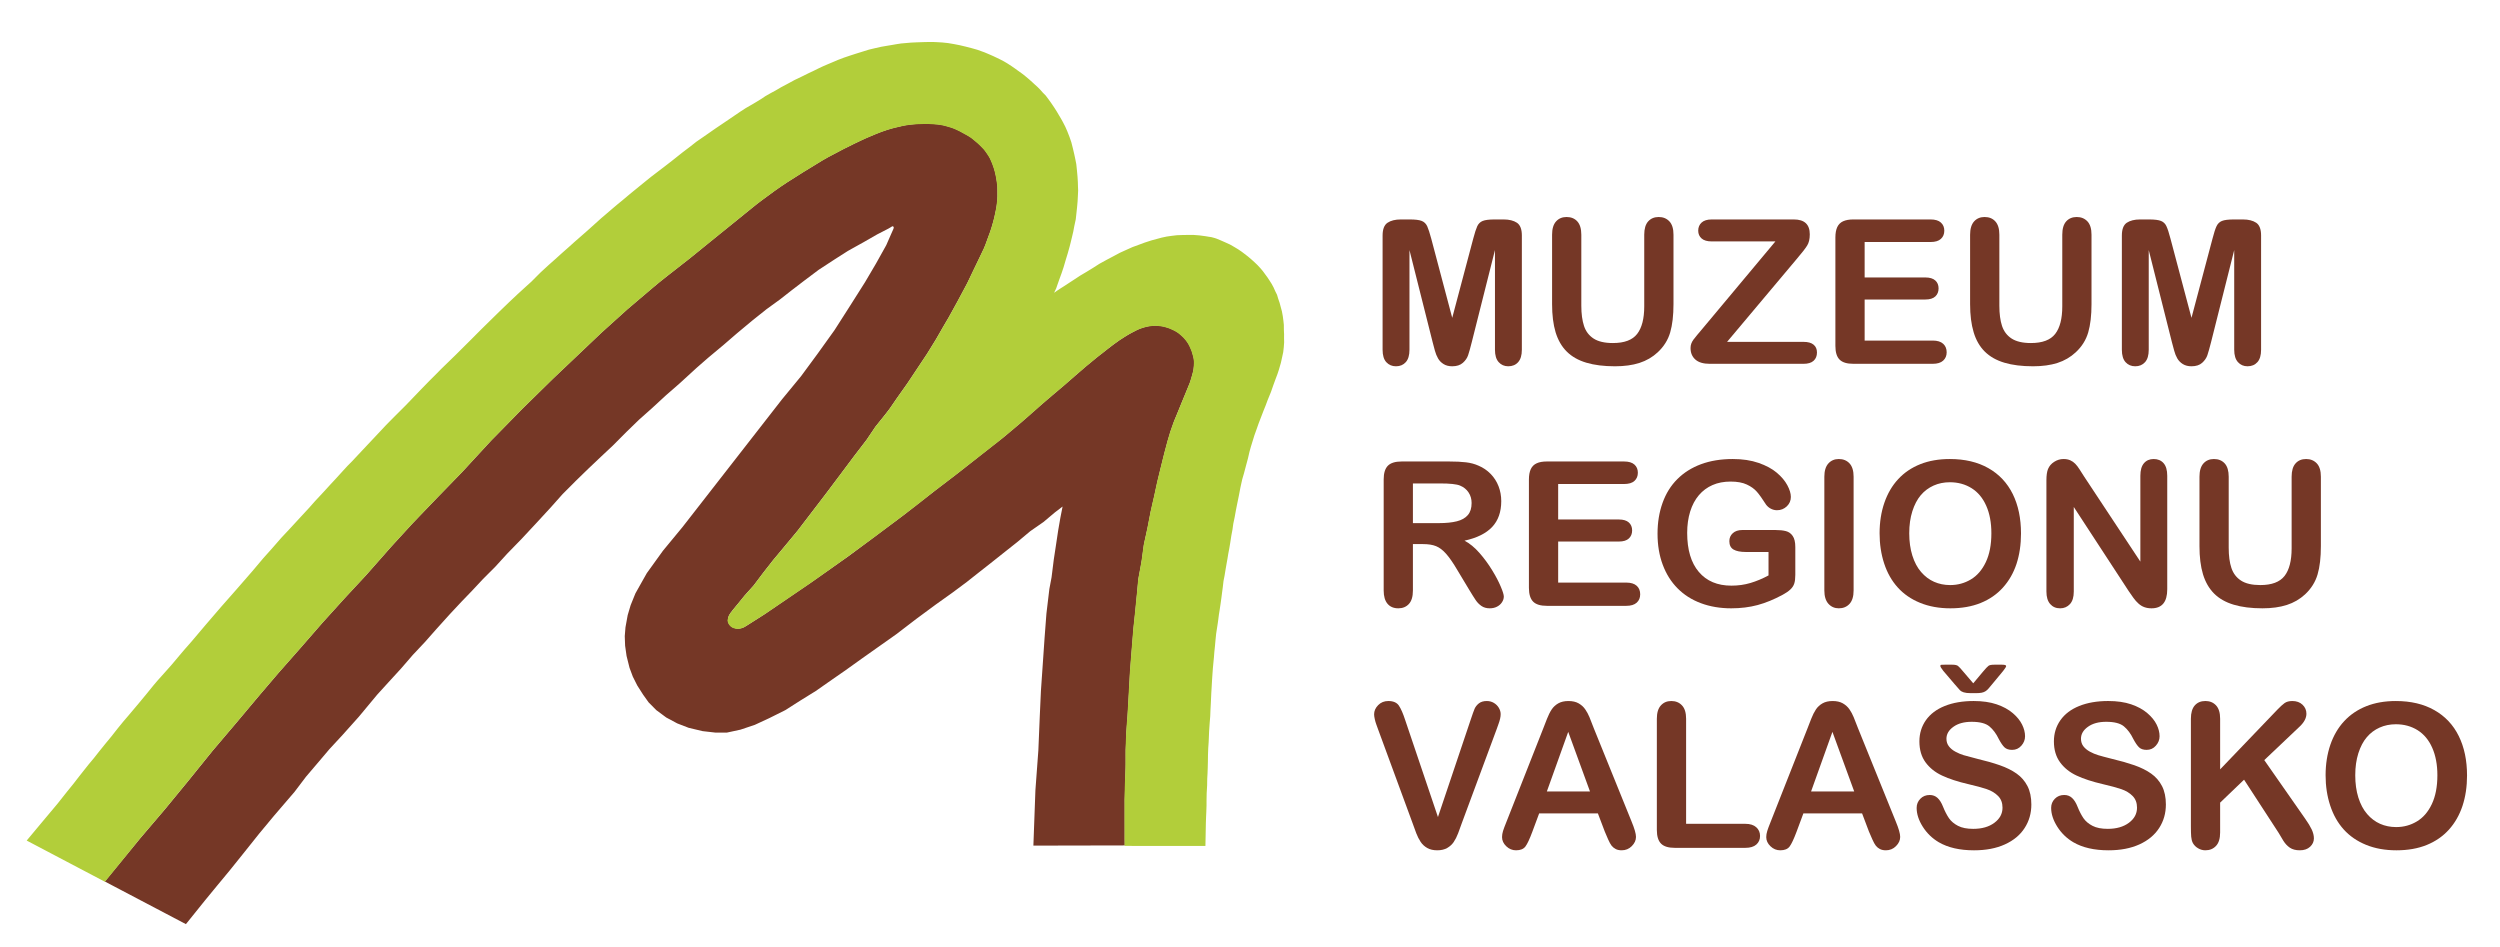 <?xml version="1.0" encoding="utf-8"?>
<!-- Generator: Adobe Illustrator 22.0.1, SVG Export Plug-In . SVG Version: 6.00 Build 0)  -->
<svg version="1.1" baseProfile="tiny" id="Layer_1" xmlns="http://www.w3.org/2000/svg" xmlns:xlink="http://www.w3.org/1999/xlink"
	 x="0px" y="0px" viewBox="0 0 280.635 106.333" xml:space="preserve">
<g>
	<path fill="#753726" d="M160.817,38.399l-2.598-10.327V39.26c0,0.619-0.137,1.084-0.414,1.393c-0.275,0.309-0.642,0.464-1.1,0.464
		c-0.441,0-0.802-0.154-1.083-0.458c-0.282-0.306-0.42-0.772-0.42-1.399V26.437c0-0.707,0.185-1.184,0.554-1.432
		c0.368-0.246,0.864-0.371,1.493-0.371h1.014c0.616,0,1.057,0.057,1.335,0.167c0.276,0.111,0.477,0.309,0.613,0.598
		c0.131,0.288,0.281,0.754,0.455,1.402l2.352,8.877l2.355-8.877c0.169-0.648,0.323-1.114,0.452-1.402
		c0.133-0.289,0.34-0.487,0.615-0.598c0.273-0.11,0.717-0.167,1.332-0.167h1.015c0.626,0,1.123,0.125,1.495,0.371
		c0.367,0.248,0.552,0.725,0.552,1.432V39.26c0,0.619-0.138,1.084-0.417,1.393c-0.273,0.309-0.648,0.464-1.109,0.464
		c-0.435,0-0.794-0.155-1.072-0.464c-0.284-0.309-0.42-0.774-0.42-1.393V28.072l-2.601,10.327c-0.168,0.668-0.305,1.162-0.413,1.475
		c-0.105,0.313-0.3,0.599-0.59,0.857c-0.29,0.257-0.687,0.386-1.194,0.386c-0.384,0-0.709-0.083-0.971-0.249
		c-0.267-0.165-0.474-0.377-0.621-0.636c-0.146-0.257-0.264-0.542-0.349-0.855C160.994,39.064,160.905,38.736,160.817,38.399"/>
	<path fill="#753726" d="M174.228,34.142v-7.793c0-0.663,0.146-1.162,0.447-1.493c0.298-0.331,0.69-0.496,1.177-0.496
		c0.508,0,0.913,0.165,1.211,0.496c0.298,0.331,0.447,0.83,0.447,1.493v7.968c0,0.909,0.102,1.664,0.303,2.274
		c0.201,0.61,0.562,1.081,1.078,1.415c0.514,0.333,1.238,0.502,2.168,0.502c1.282,0,2.188-0.34,2.717-1.022
		c0.532-0.681,0.797-1.717,0.797-3.098v-8.039c0-0.671,0.148-1.17,0.443-1.498c0.296-0.327,0.69-0.491,1.184-0.491
		c0.491,0,0.89,0.164,1.199,0.491c0.307,0.328,0.458,0.827,0.458,1.498v7.793c0,1.266-0.124,2.325-0.369,3.171
		c-0.248,0.85-0.715,1.595-1.402,2.234c-0.587,0.546-1.273,0.944-2.056,1.195c-0.781,0.25-1.694,0.375-2.74,0.375
		c-1.246,0-2.319-0.133-3.217-0.403c-0.9-0.269-1.633-0.684-2.199-1.25c-0.568-0.564-0.981-1.286-1.251-2.166
		C174.358,36.417,174.228,35.367,174.228,34.142"/>
	<path fill="#753726" d="M190.973,37.059l8.323-9.959h-7.151c-0.501,0-0.879-0.109-1.133-0.33c-0.254-0.224-0.381-0.513-0.381-0.875
		c0-0.376,0.127-0.681,0.381-0.912c0.254-0.232,0.632-0.349,1.133-0.349h9.22c1.194,0,1.79,0.557,1.79,1.669
		c0,0.532-0.097,0.955-0.301,1.272c-0.195,0.317-0.596,0.83-1.199,1.536l-7.784,9.265h8.578c0.507,0,0.887,0.105,1.135,0.316
		c0.254,0.208,0.378,0.502,0.378,0.877c0,0.39-0.124,0.7-0.378,0.929c-0.248,0.229-0.628,0.342-1.135,0.342h-10.524
		c-0.715,0-1.255-0.16-1.613-0.48c-0.361-0.32-0.541-0.75-0.541-1.288c0-0.184,0.027-0.355,0.086-0.509
		c0.06-0.154,0.137-0.3,0.239-0.437c0.1-0.135,0.237-0.308,0.414-0.518C190.687,37.398,190.844,37.214,190.973,37.059"/>
	<path fill="#753726" d="M216.709,27.167h-7.396v3.979h6.808c0.502,0,0.875,0.114,1.125,0.338c0.246,0.223,0.367,0.52,0.367,0.889
		s-0.118,0.668-0.361,0.9c-0.245,0.233-0.623,0.349-1.131,0.349h-6.808v4.609h7.65c0.516,0,0.904,0.121,1.166,0.36
		c0.262,0.24,0.392,0.559,0.392,0.956c0,0.383-0.13,0.695-0.392,0.935c-0.262,0.238-0.65,0.358-1.166,0.358h-8.919
		c-0.72,0-1.233-0.157-1.545-0.474c-0.316-0.319-0.469-0.83-0.469-1.537V26.647c0-0.47,0.07-0.856,0.21-1.157
		c0.141-0.298,0.359-0.514,0.656-0.651c0.301-0.136,0.679-0.205,1.148-0.205h8.665c0.523,0,0.91,0.117,1.164,0.349
		c0.256,0.231,0.383,0.536,0.383,0.913c0,0.383-0.127,0.69-0.383,0.921C217.619,27.051,217.232,27.167,216.709,27.167"/>
	<path fill="#753726" d="M221.152,34.142v-7.793c0-0.663,0.152-1.162,0.447-1.493c0.301-0.331,0.693-0.496,1.178-0.496
		c0.51,0,0.912,0.165,1.21,0.496c0.301,0.331,0.45,0.83,0.45,1.493v7.968c0,0.909,0.099,1.664,0.3,2.274
		c0.207,0.61,0.562,1.081,1.081,1.415c0.517,0.333,1.236,0.502,2.165,0.502c1.282,0,2.19-0.34,2.72-1.022
		c0.532-0.681,0.797-1.717,0.797-3.098v-8.039c0-0.671,0.145-1.17,0.441-1.498c0.295-0.327,0.69-0.491,1.183-0.491
		c0.494,0,0.89,0.164,1.2,0.491c0.306,0.328,0.457,0.827,0.457,1.498v7.793c0,1.266-0.124,2.325-0.369,3.171
		c-0.248,0.85-0.714,1.595-1.402,2.234c-0.589,0.546-1.271,0.944-2.051,1.195c-0.784,0.25-1.696,0.375-2.744,0.375
		c-1.247,0-2.32-0.133-3.218-0.403c-0.897-0.269-1.63-0.684-2.199-1.25c-0.568-0.564-0.984-1.286-1.246-2.166
		C221.285,36.417,221.152,35.367,221.152,34.142"/>
	<path fill="#753726" d="M243.802,38.399l-2.598-10.327V39.26c0,0.619-0.137,1.084-0.413,1.393c-0.279,0.309-0.642,0.464-1.1,0.464
		c-0.445,0-0.806-0.154-1.084-0.458c-0.279-0.306-0.419-0.772-0.419-1.399V26.437c0-0.707,0.184-1.184,0.551-1.432
		c0.373-0.246,0.866-0.371,1.495-0.371h1.014c0.616,0,1.057,0.057,1.332,0.167c0.277,0.111,0.484,0.309,0.613,0.598
		c0.135,0.288,0.287,0.754,0.455,1.402l2.355,8.877l2.356-8.877c0.168-0.648,0.316-1.114,0.452-1.402
		c0.135-0.289,0.339-0.487,0.612-0.598c0.275-0.11,0.723-0.167,1.334-0.167h1.019c0.626,0,1.122,0.125,1.491,0.371
		c0.367,0.248,0.549,0.725,0.549,1.432V39.26c0,0.619-0.135,1.084-0.413,1.393c-0.277,0.309-0.646,0.464-1.112,0.464
		c-0.433,0-0.792-0.155-1.07-0.464c-0.281-0.309-0.422-0.774-0.422-1.393V28.072l-2.596,10.327
		c-0.171,0.668-0.308,1.162-0.416,1.475c-0.107,0.313-0.303,0.599-0.589,0.857c-0.288,0.257-0.688,0.386-1.195,0.386
		c-0.384,0-0.706-0.083-0.973-0.249c-0.265-0.165-0.472-0.377-0.621-0.636c-0.146-0.257-0.262-0.542-0.344-0.855
		C243.979,39.064,243.891,38.736,243.802,38.399"/>
	<path fill="#753726" d="M161.636,54.268h-3.031v4.454h2.942c0.786,0,1.451-0.069,1.988-0.204c0.539-0.135,0.953-0.369,1.234-0.697
		c0.284-0.329,0.425-0.779,0.425-1.354c0-0.448-0.114-0.845-0.342-1.187c-0.227-0.345-0.544-0.601-0.952-0.769
		C163.517,54.348,162.764,54.268,161.636,54.268 M159.755,61.077h-1.15v5.207c0,0.684-0.149,1.188-0.452,1.514
		c-0.301,0.325-0.696,0.488-1.183,0.488c-0.524,0-0.927-0.171-1.214-0.51c-0.287-0.34-0.432-0.836-0.432-1.492v-12.47
		c0-0.707,0.159-1.22,0.473-1.537c0.318-0.316,0.83-0.474,1.539-0.474h5.339c0.736,0,1.365,0.03,1.89,0.093
		c0.523,0.062,0.995,0.19,1.414,0.381c0.511,0.215,0.957,0.521,1.348,0.918c0.39,0.397,0.688,0.861,0.892,1.389
		c0.204,0.526,0.303,1.082,0.303,1.672c0,1.21-0.342,2.174-1.021,2.897c-0.683,0.724-1.718,1.235-3.104,1.538
		c0.581,0.309,1.141,0.764,1.671,1.369c0.529,0.605,1.006,1.25,1.42,1.929c0.419,0.681,0.742,1.299,0.973,1.848
		c0.235,0.549,0.348,0.924,0.348,1.131c0,0.215-0.067,0.425-0.204,0.636c-0.135,0.21-0.323,0.376-0.56,0.497
		c-0.234,0.123-0.508,0.185-0.816,0.185c-0.367,0-0.679-0.088-0.93-0.262c-0.251-0.174-0.466-0.39-0.645-0.656
		c-0.182-0.267-0.425-0.657-0.737-1.173l-1.315-2.188c-0.472-0.804-0.894-1.416-1.266-1.837c-0.372-0.419-0.75-0.707-1.134-0.861
		C160.82,61.154,160.337,61.077,159.755,61.077"/>
	<path fill="#753726" d="M182.308,54.332h-7.398v3.982h6.811c0.502,0,0.877,0.113,1.122,0.336c0.248,0.227,0.37,0.522,0.37,0.89
		c0,0.37-0.119,0.67-0.364,0.902c-0.243,0.233-0.618,0.348-1.128,0.348h-6.811v4.609h7.652c0.516,0,0.902,0.121,1.167,0.36
		c0.262,0.24,0.389,0.558,0.389,0.955c0,0.384-0.127,0.695-0.389,0.935c-0.265,0.24-0.651,0.359-1.167,0.359h-8.921
		c-0.715,0-1.228-0.157-1.542-0.474c-0.312-0.318-0.472-0.83-0.472-1.538V53.815c0-0.472,0.073-0.858,0.21-1.154
		c0.141-0.301,0.362-0.519,0.661-0.654c0.296-0.138,0.679-0.204,1.143-0.204h8.667c0.521,0,0.91,0.117,1.164,0.347
		c0.257,0.232,0.384,0.538,0.384,0.913c0,0.384-0.127,0.69-0.384,0.923C183.218,54.219,182.829,54.332,182.308,54.332"/>
	<path fill="#753726" d="M201.531,61.421v3.104c0,0.414-0.039,0.745-0.122,0.991c-0.08,0.247-0.232,0.47-0.449,0.669
		c-0.215,0.198-0.494,0.39-0.833,0.573c-0.979,0.532-1.925,0.917-2.829,1.162c-0.908,0.244-1.895,0.366-2.965,0.366
		c-1.241,0-2.38-0.194-3.401-0.576c-1.026-0.382-1.9-0.939-2.62-1.668c-0.725-0.731-1.279-1.614-1.665-2.653
		c-0.389-1.04-0.582-2.201-0.582-3.484c0-1.26,0.19-2.414,0.566-3.461c0.375-1.045,0.925-1.933,1.657-2.661
		c0.73-0.732,1.618-1.288,2.661-1.676c1.051-0.387,2.233-0.58,3.563-0.58c1.092,0,2.054,0.145,2.896,0.436
		c0.838,0.292,1.522,0.659,2.043,1.101c0.524,0.44,0.919,0.909,1.184,1.403c0.264,0.494,0.396,0.932,0.396,1.316
		c0,0.412-0.151,0.763-0.455,1.056c-0.309,0.29-0.673,0.436-1.1,0.436c-0.237,0-0.466-0.056-0.681-0.166
		c-0.218-0.11-0.4-0.266-0.549-0.463c-0.403-0.635-0.744-1.114-1.026-1.44c-0.279-0.323-0.659-0.596-1.133-0.816
		c-0.475-0.222-1.081-0.331-1.821-0.331c-0.756,0-1.436,0.13-2.032,0.392c-0.596,0.26-1.106,0.641-1.53,1.138
		c-0.422,0.497-0.748,1.106-0.974,1.829c-0.223,0.723-0.337,1.522-0.337,2.399c0,1.9,0.436,3.365,1.311,4.388
		c0.871,1.026,2.09,1.537,3.653,1.537c0.762,0,1.471-0.1,2.138-0.299c0.667-0.198,1.346-0.482,2.029-0.849v-2.631h-2.545
		c-0.609,0-1.07-0.093-1.387-0.277c-0.312-0.186-0.466-0.498-0.466-0.941c0-0.36,0.13-0.657,0.391-0.895
		c0.26-0.234,0.616-0.353,1.065-0.353h3.725c0.458,0,0.842,0.039,1.162,0.122c0.317,0.08,0.574,0.26,0.766,0.54
		C201.434,60.441,201.531,60.859,201.531,61.421"/>
	<path fill="#753726" d="M204.79,66.284V53.515c0-0.663,0.155-1.161,0.455-1.492c0.301-0.33,0.692-0.496,1.173-0.496
		c0.49,0,0.893,0.163,1.199,0.491c0.304,0.328,0.458,0.827,0.458,1.497v12.769c0,0.67-0.154,1.172-0.458,1.503
		c-0.306,0.332-0.709,0.499-1.199,0.499c-0.472,0-0.86-0.168-1.167-0.504C204.948,67.447,204.79,66.947,204.79,66.284"/>
	<path fill="#753726" d="M223.54,59.861c0-1.186-0.19-2.214-0.576-3.084c-0.384-0.871-0.93-1.527-1.642-1.974
		c-0.711-0.444-1.527-0.669-2.446-0.669c-0.656,0-1.263,0.124-1.819,0.371c-0.555,0.249-1.038,0.607-1.44,1.079
		c-0.397,0.47-0.715,1.072-0.949,1.806c-0.232,0.734-0.348,1.557-0.348,2.471c0,0.922,0.116,1.754,0.348,2.499
		c0.234,0.743,0.559,1.362,0.984,1.85c0.425,0.491,0.908,0.858,1.459,1.1c0.549,0.243,1.153,0.366,1.807,0.366
		c0.841,0,1.613-0.211,2.316-0.63c0.706-0.419,1.266-1.069,1.683-1.945C223.333,62.224,223.54,61.143,223.54,59.861 M218.876,51.527
		c1.68,0,3.119,0.339,4.324,1.022c1.208,0.681,2.115,1.651,2.739,2.906c0.618,1.258,0.927,2.732,0.927,4.428
		c0,1.252-0.172,2.391-0.505,3.417c-0.34,1.024-0.849,1.911-1.528,2.663c-0.678,0.751-1.511,1.326-2.498,1.725
		c-0.987,0.397-2.118,0.598-3.396,0.598c-1.265,0-2.401-0.207-3.402-0.616c-1.004-0.409-1.84-0.985-2.51-1.729
		c-0.673-0.744-1.177-1.64-1.522-2.688c-0.342-1.045-0.513-2.176-0.513-3.392c0-1.245,0.179-2.387,0.537-3.427
		c0.359-1.038,0.875-1.923,1.553-2.651c0.676-0.733,1.503-1.288,2.477-1.677C216.529,51.72,217.636,51.527,218.876,51.527"/>
	<path fill="#753726" d="M233.953,53.496l6.311,9.548v-9.639c0-0.626,0.135-1.096,0.405-1.408c0.267-0.314,0.632-0.47,1.09-0.47
		c0.468,0,0.843,0.156,1.114,0.47c0.272,0.312,0.408,0.782,0.408,1.408v12.747c0,1.423-0.588,2.134-1.766,2.134
		c-0.297,0-0.562-0.044-0.796-0.129c-0.238-0.083-0.458-0.218-0.664-0.403c-0.207-0.185-0.398-0.4-0.575-0.647
		c-0.176-0.247-0.352-0.497-0.529-0.757l-6.162-9.439v9.495c0,0.619-0.141,1.088-0.427,1.403c-0.29,0.317-0.659,0.477-1.106,0.477
		c-0.466,0-0.835-0.161-1.116-0.482c-0.282-0.32-0.422-0.787-0.422-1.398V53.903c0-0.531,0.06-0.948,0.178-1.249
		c0.138-0.333,0.369-0.603,0.696-0.812c0.325-0.21,0.673-0.315,1.05-0.315c0.292,0,0.546,0.049,0.755,0.143
		c0.21,0.094,0.395,0.224,0.555,0.387c0.157,0.162,0.323,0.372,0.485,0.631C233.603,52.945,233.776,53.212,233.953,53.496"/>
	<path fill="#753726" d="M246.9,61.309v-7.793c0-0.664,0.148-1.162,0.446-1.493c0.298-0.33,0.69-0.496,1.178-0.496
		c0.508,0,0.91,0.166,1.211,0.496c0.298,0.331,0.446,0.829,0.446,1.493v7.97c0,0.907,0.1,1.664,0.304,2.272
		c0.204,0.608,0.562,1.08,1.078,1.415c0.516,0.336,1.238,0.503,2.168,0.503c1.282,0,2.187-0.341,2.719-1.022
		c0.529-0.681,0.795-1.715,0.795-3.101v-8.037c0-0.671,0.148-1.17,0.443-1.498c0.293-0.328,0.687-0.491,1.181-0.491
		c0.493,0,0.893,0.163,1.202,0.491c0.307,0.328,0.458,0.827,0.458,1.498v7.793c0,1.269-0.121,2.326-0.37,3.171
		c-0.248,0.85-0.717,1.595-1.398,2.234c-0.59,0.546-1.274,0.944-2.057,1.196c-0.781,0.25-1.697,0.376-2.742,0.376
		c-1.247,0-2.319-0.136-3.215-0.405c-0.902-0.27-1.635-0.684-2.201-1.248c-0.565-0.565-0.982-1.286-1.251-2.169
		C247.029,63.584,246.9,62.532,246.9,61.309"/>
	<path fill="#753726" d="M157.745,80.848l3.671,10.869l3.681-10.946c0.191-0.574,0.334-0.974,0.429-1.2
		c0.097-0.223,0.254-0.426,0.476-0.608c0.222-0.18,0.524-0.27,0.903-0.27c0.285,0,0.545,0.07,0.784,0.209
		c0.24,0.142,0.425,0.327,0.563,0.559c0.136,0.232,0.203,0.467,0.203,0.703c0,0.163-0.018,0.336-0.065,0.524
		c-0.043,0.187-0.099,0.372-0.166,0.552c-0.065,0.182-0.132,0.368-0.198,0.56l-3.927,10.59c-0.138,0.405-0.28,0.788-0.42,1.155
		c-0.14,0.364-0.3,0.687-0.485,0.962c-0.181,0.275-0.429,0.502-0.733,0.679c-0.31,0.178-0.681,0.265-1.125,0.265
		c-0.442,0-0.817-0.086-1.121-0.26c-0.306-0.174-0.553-0.4-0.741-0.684c-0.187-0.284-0.353-0.608-0.491-0.968
		c-0.14-0.362-0.281-0.744-0.419-1.149l-3.862-10.502c-0.062-0.192-0.131-0.379-0.204-0.563c-0.067-0.186-0.128-0.383-0.173-0.598
		c-0.049-0.214-0.075-0.395-0.075-0.544c0-0.375,0.151-0.717,0.452-1.025c0.304-0.31,0.686-0.465,1.141-0.465
		c0.558,0,0.956,0.172,1.187,0.514C157.263,79.551,157.502,80.098,157.745,80.848"/>
	<path fill="#753726" d="M173.641,88.843h4.84l-2.442-6.69L173.641,88.843z M180.141,93.341l-0.772-2.036h-6.591l-0.773,2.08
		c-0.301,0.809-0.559,1.356-0.772,1.641c-0.218,0.284-0.566,0.424-1.054,0.424c-0.41,0-0.777-0.149-1.092-0.452
		c-0.317-0.303-0.476-0.645-0.476-1.029c0-0.22,0.038-0.448,0.11-0.686c0.074-0.233,0.195-0.562,0.366-0.982l4.146-10.524
		c0.115-0.303,0.259-0.664,0.424-1.089c0.166-0.424,0.342-0.775,0.53-1.055c0.187-0.28,0.435-0.506,0.739-0.68
		c0.309-0.175,0.687-0.26,1.136-0.26c0.455,0,0.839,0.085,1.144,0.26c0.304,0.174,0.552,0.397,0.74,0.669
		c0.187,0.272,0.347,0.564,0.476,0.878c0.127,0.315,0.293,0.731,0.491,1.255l4.234,10.456c0.331,0.798,0.499,1.375,0.499,1.736
		c0,0.377-0.16,0.722-0.472,1.035c-0.311,0.313-0.689,0.468-1.134,0.468c-0.255,0-0.479-0.045-0.661-0.137
		c-0.182-0.093-0.34-0.217-0.467-0.375c-0.126-0.16-0.255-0.402-0.402-0.731C180.367,93.88,180.245,93.592,180.141,93.341"/>
	<path fill="#753726" d="M189.272,80.682v11.795h6.654c0.53,0,0.938,0.13,1.222,0.386c0.284,0.259,0.425,0.584,0.425,0.974
		c0,0.398-0.138,0.721-0.419,0.968c-0.281,0.247-0.69,0.369-1.228,0.369h-7.925c-0.714,0-1.23-0.157-1.542-0.474
		c-0.314-0.317-0.471-0.83-0.471-1.538v-12.48c0-0.665,0.148-1.161,0.449-1.492c0.298-0.332,0.689-0.498,1.175-0.498
		c0.493,0,0.893,0.164,1.199,0.492C189.121,79.513,189.272,80.012,189.272,80.682"/>
	<path fill="#753726" d="M203.301,88.843h4.84l-2.444-6.69L203.301,88.843z M209.795,93.341l-0.769-2.036h-6.588l-0.773,2.08
		c-0.305,0.809-0.562,1.356-0.775,1.641c-0.215,0.284-0.563,0.424-1.051,0.424c-0.413,0-0.777-0.149-1.095-0.452
		c-0.316-0.303-0.476-0.645-0.476-1.029c0-0.22,0.038-0.448,0.113-0.686c0.071-0.233,0.192-0.562,0.363-0.982l4.149-10.524
		c0.115-0.303,0.256-0.664,0.424-1.089c0.163-0.424,0.345-0.775,0.53-1.055c0.187-0.28,0.433-0.506,0.739-0.68
		c0.306-0.175,0.687-0.26,1.136-0.26c0.452,0,0.836,0.085,1.144,0.26c0.304,0.174,0.549,0.397,0.74,0.669
		c0.187,0.272,0.347,0.564,0.474,0.878c0.129,0.315,0.295,0.731,0.493,1.255l4.234,10.456c0.331,0.798,0.496,1.375,0.496,1.736
		c0,0.377-0.157,0.722-0.472,1.035c-0.308,0.313-0.689,0.468-1.131,0.468c-0.258,0-0.479-0.045-0.664-0.137
		c-0.182-0.093-0.337-0.217-0.464-0.375c-0.126-0.16-0.258-0.402-0.402-0.731C210.027,93.88,209.903,93.592,209.795,93.341"/>
	<path fill="#753726" d="M220.399,75.41l1.106,1.293l1.084-1.293c0.309-0.368,0.521-0.593,0.634-0.673
		c0.116-0.082,0.328-0.122,0.637-0.122h0.886c0.3,0,0.452,0.05,0.452,0.154c0,0.081-0.113,0.266-0.342,0.553l-1.217,1.47
		c-0.181,0.221-0.322,0.386-0.416,0.496c-0.091,0.112-0.198,0.21-0.325,0.294c-0.124,0.084-0.273,0.144-0.447,0.178
		c-0.174,0.033-0.383,0.049-0.626,0.049h-0.617c-0.331,0-0.593-0.031-0.782-0.093c-0.187-0.062-0.325-0.139-0.407-0.226
		c-0.083-0.09-0.287-0.322-0.612-0.698l-1.272-1.492c-0.215-0.28-0.323-0.455-0.323-0.531c0-0.088,0.028-0.137,0.086-0.142
		c0.055-0.009,0.185-0.012,0.392-0.012h0.863c0.309,0,0.523,0.048,0.642,0.142C219.92,74.854,220.121,75.072,220.399,75.41
		 M228.027,90.312c0,0.98-0.253,1.863-0.758,2.642c-0.502,0.78-1.241,1.394-2.215,1.835c-0.97,0.441-2.126,0.662-3.461,0.662
		c-1.599,0-2.918-0.301-3.957-0.906c-0.736-0.434-1.335-1.015-1.796-1.74c-0.46-0.727-0.689-1.431-0.689-2.117
		c0-0.4,0.138-0.737,0.414-1.023c0.275-0.284,0.626-0.424,1.054-0.424c0.346,0,0.639,0.11,0.879,0.331
		c0.24,0.22,0.444,0.548,0.615,0.984c0.207,0.516,0.431,0.944,0.668,1.293c0.239,0.345,0.579,0.63,1.012,0.855
		c0.435,0.227,1.006,0.338,1.712,0.338c0.974,0,1.765-0.227,2.372-0.68c0.607-0.455,0.913-1.017,0.913-1.696
		c0-0.539-0.165-0.976-0.494-1.31c-0.328-0.336-0.751-0.592-1.268-0.769c-0.519-0.177-1.217-0.364-2.085-0.566
		c-1.167-0.27-2.141-0.588-2.924-0.954c-0.786-0.365-1.409-0.863-1.87-1.493c-0.46-0.629-0.689-1.414-0.689-2.348
		c0-0.891,0.243-1.684,0.728-2.378c0.488-0.692,1.191-1.224,2.112-1.596c0.919-0.371,2.005-0.559,3.252-0.559
		c0.993,0,1.851,0.124,2.578,0.37c0.729,0.248,1.328,0.576,1.81,0.986c0.477,0.408,0.827,0.838,1.048,1.288
		c0.221,0.447,0.333,0.886,0.333,1.314c0,0.391-0.138,0.743-0.413,1.054c-0.279,0.316-0.623,0.472-1.037,0.472
		c-0.372,0-0.66-0.095-0.858-0.284c-0.196-0.188-0.405-0.494-0.635-0.922c-0.291-0.611-0.647-1.088-1.058-1.43
		c-0.414-0.344-1.078-0.515-1.991-0.515c-0.847,0-1.534,0.187-2.049,0.559c-0.522,0.372-0.783,0.819-0.783,1.343
		c0,0.324,0.09,0.604,0.267,0.838c0.176,0.236,0.419,0.44,0.731,0.61c0.308,0.169,0.623,0.302,0.94,0.397
		c0.318,0.096,0.839,0.236,1.567,0.42c0.916,0.214,1.743,0.451,2.482,0.708c0.741,0.259,1.37,0.572,1.892,0.94
		c0.521,0.368,0.923,0.833,1.215,1.399C227.881,88.802,228.027,89.494,228.027,90.312"/>
	<path fill="#753726" d="M243.129,90.311c0,0.98-0.254,1.863-0.758,2.642c-0.505,0.78-1.244,1.394-2.215,1.835
		c-0.973,0.441-2.126,0.662-3.464,0.662c-1.597,0-2.916-0.301-3.955-0.906c-0.736-0.434-1.337-1.015-1.796-1.74
		c-0.459-0.726-0.691-1.431-0.691-2.117c0-0.399,0.135-0.737,0.413-1.022c0.278-0.285,0.629-0.425,1.057-0.425
		c0.347,0,0.639,0.11,0.877,0.331c0.239,0.22,0.446,0.548,0.615,0.984c0.206,0.516,0.43,0.944,0.667,1.294
		c0.242,0.344,0.576,0.629,1.015,0.855c0.433,0.226,1.004,0.337,1.713,0.337c0.973,0,1.762-0.227,2.372-0.68
		c0.609-0.455,0.91-1.017,0.91-1.696c0-0.539-0.165-0.976-0.491-1.31c-0.329-0.336-0.75-0.592-1.271-0.769
		c-0.519-0.176-1.215-0.364-2.086-0.566c-1.164-0.27-2.138-0.588-2.924-0.954c-0.783-0.365-1.406-0.863-1.866-1.493
		c-0.461-0.629-0.692-1.413-0.692-2.348c0-0.891,0.242-1.684,0.73-2.377c0.486-0.693,1.189-1.225,2.111-1.597
		c0.92-0.371,2.004-0.559,3.248-0.559c0.996,0,1.856,0.124,2.582,0.37c0.728,0.248,1.329,0.576,1.809,0.986
		c0.48,0.408,0.83,0.838,1.051,1.288c0.221,0.447,0.331,0.887,0.331,1.314c0,0.391-0.139,0.743-0.417,1.055
		c-0.275,0.315-0.617,0.471-1.031,0.471c-0.375,0-0.662-0.095-0.856-0.284c-0.195-0.187-0.407-0.494-0.636-0.922
		c-0.295-0.611-0.648-1.088-1.062-1.43c-0.411-0.344-1.076-0.515-1.992-0.515c-0.847,0-1.527,0.187-2.046,0.559
		c-0.524,0.372-0.783,0.819-0.783,1.343c0,0.324,0.088,0.604,0.264,0.839c0.18,0.235,0.422,0.439,0.731,0.609
		c0.311,0.169,0.624,0.302,0.943,0.397c0.315,0.097,0.839,0.236,1.567,0.42c0.916,0.214,1.741,0.452,2.485,0.708
		c0.736,0.259,1.368,0.572,1.887,0.94c0.521,0.368,0.926,0.833,1.218,1.399C242.983,88.801,243.129,89.493,243.129,90.311"/>
	<path fill="#753726" d="M249.219,80.682v5.683l6.444-6.723c0.312-0.324,0.575-0.562,0.789-0.717
		c0.221-0.154,0.51-0.233,0.871-0.233c0.472,0,0.853,0.139,1.145,0.415c0.29,0.276,0.437,0.613,0.437,1.013
		c0,0.477-0.249,0.954-0.743,1.425l-3.988,3.78l4.598,6.588c0.325,0.457,0.565,0.856,0.728,1.201
		c0.159,0.342,0.245,0.676,0.245,0.999c0,0.361-0.143,0.675-0.427,0.94c-0.287,0.265-0.667,0.397-1.156,0.397
		c-0.458,0-0.827-0.097-1.117-0.292c-0.284-0.196-0.529-0.455-0.73-0.779c-0.197-0.324-0.372-0.619-0.53-0.887l-3.88-5.968
		l-2.686,2.576v3.351c0,0.677-0.154,1.18-0.464,1.508c-0.308,0.328-0.708,0.491-1.191,0.491c-0.282,0-0.554-0.072-0.808-0.221
		c-0.26-0.147-0.458-0.346-0.599-0.595c-0.104-0.207-0.165-0.447-0.187-0.719c-0.022-0.273-0.033-0.667-0.033-1.183v-12.05
		c0-0.665,0.146-1.161,0.435-1.492c0.293-0.332,0.69-0.498,1.192-0.498c0.491,0,0.89,0.164,1.197,0.492
		C249.067,79.513,249.219,80.012,249.219,80.682"/>
	<path fill="#753726" d="M273.606,87.028c0-1.186-0.193-2.214-0.576-3.083c-0.384-0.872-0.93-1.528-1.638-1.975
		c-0.715-0.445-1.528-0.669-2.449-0.669c-0.656,0-1.266,0.124-1.82,0.372c-0.557,0.248-1.038,0.606-1.437,1.078
		c-0.403,0.47-0.717,1.074-0.952,1.806c-0.232,0.734-0.347,1.555-0.347,2.471c0,0.921,0.115,1.754,0.347,2.499
		c0.235,0.744,0.56,1.36,0.985,1.85c0.424,0.491,0.91,0.858,1.459,1.101c0.548,0.243,1.15,0.365,1.806,0.365
		c0.844,0,1.613-0.211,2.316-0.632c0.706-0.42,1.267-1.067,1.68-1.942C273.397,89.39,273.606,88.308,273.606,87.028 M268.943,78.693
		c1.68,0,3.122,0.34,4.324,1.022c1.205,0.682,2.118,1.651,2.738,2.907c0.621,1.257,0.93,2.735,0.93,4.428
		c0,1.252-0.171,2.391-0.511,3.417c-0.341,1.023-0.846,1.91-1.524,2.664c-0.679,0.75-1.512,1.325-2.499,1.724
		c-0.984,0.397-2.118,0.595-3.392,0.595c-1.271,0-2.405-0.204-3.406-0.612c-1.001-0.408-1.84-0.984-2.513-1.73
		c-0.67-0.744-1.174-1.64-1.516-2.686c-0.345-1.047-0.516-2.178-0.516-3.394c0-1.247,0.18-2.387,0.535-3.428
		c0.359-1.038,0.877-1.924,1.556-2.652c0.676-0.729,1.503-1.287,2.477-1.675C266.598,78.887,267.702,78.693,268.943,78.693"/>
	<polygon fill-rule="evenodd" fill="#753726" points="11.763,98.95 15.771,94.06 18.534,90.816 21.079,87.721 23.875,84.26 
		26.564,81.091 29.072,78.101 31.216,75.587 33.688,72.783 36.195,69.905 38.704,67.135 41.139,64.513 43.903,61.378 45.502,59.629 
		46.329,58.73 47.049,57.977 49.137,55.804 51.862,53 55.193,49.39 55.607,48.975 58.62,45.896 62.076,42.508 64.765,39.955 
		67.564,37.297 70.433,34.708 73.267,32.3 74.065,31.64 74.942,30.943 77.484,28.953 80.719,26.329 82.793,24.655 84.564,23.218 
		85.081,22.807 85.625,22.398 86.944,21.427 87.671,20.918 88.347,20.469 90.134,19.335 92.384,17.958 92.914,17.657 94.753,16.685 
		95.367,16.387 95.843,16.144 96.708,15.734 97.216,15.499 97.73,15.281 98.256,15.058 98.888,14.808 99.574,14.57 100.169,14.393 
		100.305,14.357 100.449,14.322 101.309,14.117 101.665,14.049 102.089,13.985 102.614,13.933 102.927,13.913 103.214,13.897 
		103.917,13.878 104.218,13.88 104.786,13.913 105.216,13.945 105.302,13.955 105.402,13.969 105.611,14.002 105.727,14.021 
		105.914,14.057 105.981,14.074 106.033,14.084 106.64,14.255 106.905,14.34 106.968,14.364 107.042,14.393 107.271,14.487 
		107.765,14.719 108.011,14.854 108.333,15.03 108.763,15.274 108.967,15.407 109.034,15.453 109.114,15.513 109.238,15.609 
		109.577,15.896 109.817,16.099 109.999,16.27 110.142,16.415 110.388,16.671 110.437,16.726 110.501,16.804 110.57,16.884 
		110.68,17.035 110.925,17.396 110.989,17.493 111.046,17.592 111.113,17.708 111.215,17.922 111.406,18.365 111.493,18.626 
		111.581,18.867 111.701,19.294 111.769,19.595 111.816,19.816 111.843,19.954 111.868,20.103 111.929,20.515 111.974,20.873 
		111.979,21.21 111.982,22.021 111.968,22.377 111.956,22.495 111.943,22.652 111.899,23.003 111.858,23.293 111.802,23.591 
		111.693,24.095 111.615,24.456 111.524,24.801 111.374,25.343 111.187,25.932 110.619,27.489 110.536,27.69 110.435,27.929 
		108.562,31.831 107.509,33.8 106.493,35.642 105.906,36.64 105.068,38.096 104.08,39.701 103.038,41.268 101.874,43.015 
		100.636,44.765 99.927,45.802 99.709,46.094 99.461,46.418 98.275,47.899 97.293,49.355 95.84,51.251 94.316,53.291 92.534,55.658 
		90.97,57.699 89.55,59.558 88.099,61.306 86.792,62.871 85.736,64.221 84.608,65.716 83.628,66.806 82.829,67.79 82.671,67.977 
		82.283,68.446 82.192,68.568 82.018,68.796 81.874,69.02 81.817,69.138 81.775,69.254 81.745,69.381 81.726,69.464 81.706,69.602 
		81.714,69.711 81.72,69.74 81.723,69.762 81.728,69.788 81.737,69.824 81.781,69.935 81.82,70.018 81.883,70.112 81.944,70.186 
		82.027,70.272 82.042,70.285 82.062,70.302 82.087,70.319 82.131,70.352 82.222,70.415 82.327,70.459 82.396,70.487 82.479,70.506 
		82.558,70.531 82.656,70.548 82.736,70.558 82.779,70.563 82.826,70.563 82.901,70.56 82.984,70.554 83.06,70.542 83.158,70.524 
		83.253,70.498 83.367,70.459 83.472,70.421 83.601,70.354 83.868,70.192 84.216,69.97 85.81,68.956 91.152,65.313 95.333,62.363 
		98.568,59.958 101.4,57.845 104.999,55.039 107.617,53.035 110.161,51.032 112.668,49.066 114.665,47.387 117.106,45.238 
		119.464,43.234 121.902,41.122 123.099,40.138 124.337,39.166 125.115,38.574 125.669,38.179 126.27,37.789 126.625,37.576 
		126.855,37.443 127.138,37.291 127.448,37.131 127.599,37.051 127.781,36.969 127.897,36.919 128.001,36.876 128.225,36.798 
		128.449,36.729 128.55,36.704 128.63,36.679 128.727,36.657 128.854,36.632 128.972,36.61 129.066,36.594 129.191,36.574 
		129.281,36.563 129.372,36.554 129.472,36.55 129.59,36.544 129.726,36.545 129.841,36.55 129.976,36.558 130.087,36.565 
		130.197,36.577 130.322,36.592 130.484,36.617 130.599,36.637 130.699,36.665 130.801,36.691 130.889,36.715 131.013,36.751 
		131.14,36.793 131.255,36.832 131.364,36.878 131.521,36.947 131.672,37.01 131.824,37.083 131.949,37.151 132.05,37.208 
		132.141,37.269 132.23,37.327 132.345,37.411 132.414,37.465 132.48,37.519 132.618,37.637 132.792,37.802 132.877,37.886 
		132.966,37.984 133.074,38.113 133.272,38.369 133.332,38.461 133.366,38.516 133.396,38.565 133.451,38.662 133.553,38.858 
		133.644,39.065 133.707,39.205 133.749,39.302 133.783,39.395 133.831,39.555 133.904,39.801 133.964,40.03 133.997,40.168 
		134.011,40.247 134.022,40.336 134.035,40.432 134.044,40.583 134.044,40.656 134.05,40.736 134.044,40.921 134.035,41.021 
		134.025,41.133 133.997,41.387 133.989,41.464 133.97,41.548 133.951,41.654 133.928,41.763 133.87,41.977 133.826,42.137 
		133.7,42.57 133.606,42.862 133.567,42.981 133.517,43.099 133.134,44.035 132.696,45.093 132.221,46.26 131.785,47.316 
		131.388,48.445 131.063,49.538 130.697,50.922 130.331,52.382 129.935,54.02 129.571,55.696 129.171,57.444 128.873,58.992 
		128.84,59.155 128.802,59.348 128.432,61.036 128.412,61.163 128.388,61.304 128.181,62.845 128.145,63.057 128.117,63.23 
		127.814,64.88 127.786,65.065 127.767,65.27 127.605,66.989 127.461,68.485 127.263,70.346 127.245,70.524 127.23,70.712 
		127.097,72.346 126.987,73.73 126.846,75.587 126.736,77.701 126.589,80.215 126.444,82.254 126.372,84.185 126.372,85.866 
		126.368,86.033 126.367,86.159 126.3,88.084 126.259,89.759 126.259,91.399 126.259,92.858 126.256,94.185 126.264,94.903 
		116.002,94.924 116.229,88.71 116.56,84.222 116.722,80.338 116.847,77.568 117.05,74.632 117.257,71.615 117.464,68.888 
		117.795,66.118 118.043,64.798 118.291,62.813 118.536,61.201 118.784,59.547 119.034,58.102 119.279,56.861 118.413,57.522 
		117.136,58.596 115.65,59.629 114.165,60.87 112.806,61.946 111.196,63.225 109.877,64.26 108.518,65.334 106.909,66.532 
		105.054,67.855 102.87,69.467 100.603,71.202 98.499,72.688 96.681,73.973 94.954,75.211 93.345,76.328 91.572,77.568 
		89.839,78.642 88.152,79.717 86.334,80.624 84.726,81.369 83.118,81.908 81.593,82.238 80.317,82.238 78.871,82.073 77.305,81.7 
		76.025,81.205 74.79,80.543 73.675,79.717 72.813,78.848 72.193,77.98 71.535,76.949 71.036,75.955 70.667,74.963 70.336,73.64 
		70.171,72.484 70.132,71.409 70.212,70.418 70.46,69.053 70.791,67.937 71.326,66.615 71.906,65.581 72.606,64.34 74.42,61.822 
		76.605,59.176 87.779,44.834 89.922,42.23 91.779,39.708 93.675,37.064 95.446,34.293 97.095,31.69 98.336,29.583 99.489,27.515 
		100.068,26.194 100.286,25.707 100.316,25.608 100.327,25.521 100.291,25.447 100.247,25.408 100.195,25.4 100.142,25.412 
		99.974,25.518 99.738,25.656 98.457,26.318 97.015,27.145 95.159,28.179 93.675,29.128 91.902,30.286 90.253,31.525 88.849,32.6 
		87.531,33.633 86.047,34.707 84.439,35.99 82.707,37.435 81.224,38.716 79.492,40.162 78.212,41.279 76.315,43.015 74.751,44.38 
		73.182,45.826 71.74,47.108 70.336,48.47 68.77,50.043 67.534,51.199 66.009,52.644 64.647,53.969 63.163,55.455 61.8,56.986 
		60.279,58.638 58.546,60.498 56.936,62.152 55.617,63.598 54.214,65.004 52.978,66.325 51.782,67.566 50.507,68.931 48.98,70.623 
		47.702,72.07 46.34,73.518 45.019,75.046 43.618,76.576 42.341,77.98 40.279,80.46 38.467,82.486 36.978,84.096 35.786,85.503 
		34.344,87.197 33.062,88.89 30.756,91.577 29.107,93.561 27.292,95.835 25.765,97.737 24.326,99.474 23.003,101.085 
		20.869,103.738 	"/>
	<polygon fill-rule="evenodd" fill="#B2CE3A" points="135.313,94.962 135.363,92.411 135.384,91.772 135.415,91.085 135.437,90.435 
		135.439,89.83 135.454,89.046 135.505,88.17 135.517,87.413 135.552,86.777 135.575,86.133 135.591,85.5 135.603,84.681 
		135.63,83.97 135.677,83.302 135.702,82.708 135.724,82.162 135.749,81.774 135.791,81.164 135.853,80.399 135.88,79.714 
		135.919,78.992 135.947,78.355 135.972,77.812 136.016,77.082 136.057,76.358 136.107,75.61 136.151,75.012 136.212,74.358 
		136.267,73.799 136.316,73.175 136.375,72.629 136.435,71.957 136.518,71.139 136.612,70.528 136.697,69.977 136.757,69.545 
		136.827,68.992 136.907,68.496 137.014,67.781 137.108,67.103 137.188,66.477 137.263,65.92 137.342,65.233 137.459,64.635 
		137.572,63.946 137.685,63.295 137.792,62.696 137.883,62.133 137.982,61.622 138.098,60.937 138.222,60.129 138.352,59.439 
		138.443,58.784 138.6,58.038 138.732,57.299 138.873,56.59 139.072,55.617 139.243,54.722 139.444,53.81 139.645,53.119 
		139.861,52.302 140.086,51.463 140.257,50.722 140.428,50.108 140.635,49.441 140.804,48.89 141.052,48.198 141.278,47.553 
		141.634,46.629 141.84,46.095 142.081,45.496 142.295,44.919 142.67,44.001 142.938,43.233 143.178,42.578 143.396,41.999 
		143.55,41.535 143.782,40.738 143.917,40.131 144.046,39.534 144.111,38.966 144.149,38.427 144.14,37.967 144.143,37.517 
		144.121,37.037 144.116,36.463 144.069,36.023 144,35.493 143.898,34.941 143.782,34.517 143.644,34 143.478,33.516 
		143.351,33.087 143.154,32.694 142.958,32.253 142.74,31.854 142.492,31.464 142.273,31.133 142.037,30.813 141.76,30.434 
		141.509,30.134 141.146,29.744 140.818,29.431 140.47,29.117 140.097,28.8 139.703,28.496 139.373,28.247 138.998,27.992 
		138.542,27.717 138.068,27.446 137.596,27.231 137.044,26.988 136.592,26.8 136.38,26.727 136.005,26.625 135.635,26.568 
		135.345,26.518 134.656,26.425 133.995,26.373 133.408,26.372 132.775,26.381 132.127,26.404 131.542,26.472 130.978,26.552 
		130.396,26.676 129.869,26.819 129.262,26.983 128.482,27.236 127.85,27.472 127.136,27.733 126.344,28.088 125.702,28.38 
		125.048,28.731 124.229,29.164 123.413,29.612 122.729,30.05 121.97,30.515 121.259,30.936 120.625,31.354 120.109,31.69 
		119.48,32.102 118.992,32.41 118.662,32.63 118.482,32.76 118.396,32.816 118.358,32.843 118.344,32.854 118.334,32.862 
		118.328,32.866 118.325,32.866 118.325,32.862 118.33,32.857 118.334,32.848 118.338,32.835 118.363,32.785 118.399,32.713 
		118.474,32.553 118.554,32.39 118.686,32.008 118.904,31.389 119.166,30.671 119.398,29.977 119.624,29.205 119.861,28.429 
		120.07,27.68 120.186,27.225 120.33,26.629 120.482,25.984 120.585,25.428 120.759,24.616 120.832,23.949 120.906,23.262 
		120.964,22.606 120.998,21.966 121.025,21.388 121.008,20.975 120.994,20.455 120.959,19.866 120.892,19.131 120.818,18.425 
		120.708,17.865 120.585,17.29 120.44,16.674 120.266,15.984 120.06,15.383 119.808,14.738 119.583,14.225 119.324,13.721 
		119.105,13.326 118.874,12.937 118.628,12.519 118.33,12.052 117.983,11.54 117.685,11.127 117.384,10.725 117.056,10.394 
		116.763,10.062 116.458,9.754 116.163,9.49 115.895,9.241 115.529,8.913 115.095,8.549 114.748,8.275 114.287,7.945 113.929,7.686 
		113.541,7.417 113.082,7.119 112.693,6.889 112.285,6.677 111.875,6.478 111.505,6.302 111.058,6.106 110.517,5.877 109.72,5.59 
		109.078,5.408 108.405,5.234 107.74,5.077 107.07,4.945 106.43,4.837 105.779,4.768 105.216,4.735 104.751,4.713 104.368,4.711 
		103.645,4.727 102.889,4.753 102.257,4.783 101.726,4.83 101.155,4.879 100.6,4.964 100.154,5.043 99.531,5.146 98.896,5.256 
		98.167,5.422 97.539,5.572 96.896,5.772 96.108,6.018 95.414,6.242 94.74,6.47 94.082,6.719 93.463,6.983 92.906,7.217 
		92.393,7.438 91.873,7.683 91.337,7.948 90.789,8.206 89.988,8.602 89.197,8.98 88.411,9.407 87.677,9.797 87.079,10.148 
		86.516,10.452 85.917,10.794 85.402,11.137 84.82,11.492 84.266,11.817 83.711,12.137 83.132,12.512 82.515,12.931 82.057,13.243 
		81.539,13.595 81.037,13.935 80.325,14.414 79.584,14.931 78.99,15.344 78.166,15.911 77.498,16.44 76.619,17.106 75.424,18.055 
		74.63,18.67 73.099,19.839 72.499,20.322 71.696,20.975 70.714,21.775 69.878,22.479 69.351,22.909 68.764,23.404 68.094,23.979 
		67.485,24.498 66.785,25.129 65.913,25.912 65.166,26.567 64.473,27.172 63.847,27.736 63.05,28.439 62.334,29.087 61.58,29.755 
		60.695,30.57 60.276,30.987 59.661,31.605 59.056,32.152 58.091,33.033 57.162,33.909 56.012,35.017 54.917,36.091 53.982,37.01 
		52.949,38.049 51.859,39.133 51.159,39.83 49.535,41.408 48.888,42.066 48.183,42.768 47.19,43.788 45.574,45.471 44.314,46.728 
		43.64,47.408 43.277,47.78 42.89,48.195 41.744,49.413 40.205,51.05 39.503,51.8 39.007,52.299 38.423,52.936 37.673,53.761 
		37.119,54.355 36.328,55.221 35.345,56.275 34.681,57.026 33.779,58.001 32.48,59.409 31.576,60.373 30.519,61.585 29.568,62.646 
		28.337,64.105 26.603,66.099 25.845,66.961 24.83,68.112 23.144,70.073 21.512,72.001 20.765,72.85 20.103,73.628 19.64,74.182 
		19.193,74.708 18.514,75.47 17.648,76.438 17.244,76.914 16.429,77.919 15.572,78.953 15.017,79.612 14.427,80.313 13.837,81.001 
		13.164,81.827 12.525,82.643 11.84,83.473 11.157,84.32 10.528,85.117 9.968,85.787 9.453,86.435 8.868,87.174 8.222,88.01 
		7.533,88.858 6.468,90.205 5.726,91.09 4.805,92.188 2.996,94.356 11.777,98.98 12.74,97.797 12.855,97.659 12.966,97.516 
		13.084,97.375 13.457,96.918 13.65,96.68 14.019,96.223 14.193,96.013 14.37,95.791 14.496,95.635 14.645,95.453 14.888,95.158 
		15.015,94.998 15.109,94.882 15.185,94.788 15.257,94.7 15.425,94.493 15.492,94.408 15.626,94.245 15.72,94.124 15.814,94.016 
		15.894,93.924 15.98,93.82 16.068,93.721 16.209,93.554 16.32,93.423 16.418,93.309 16.529,93.178 16.603,93.089 16.667,93.018 
		16.736,92.935 16.827,92.828 16.917,92.724 16.964,92.67 17.014,92.611 17.075,92.541 17.168,92.431 17.279,92.301 17.439,92.113 
		17.593,91.929 17.693,91.813 18.009,91.442 18.25,91.161 18.658,90.671 18.777,90.529 19.176,90.042 19.701,89.402 19.852,89.22 
		20.138,88.867 20.292,88.681 20.696,88.188 21.121,87.672 21.564,87.125 21.849,86.774 22.262,86.258 22.486,85.984 22.947,85.415 
		23.271,85.009 23.674,84.514 24.039,84.071 24.382,83.669 24.636,83.371 24.996,82.949 25.224,82.682 25.419,82.444 25.707,82.108 
		25.98,81.79 26.201,81.526 26.473,81.205 26.763,80.861 27.111,80.448 27.295,80.227 27.486,80.004 27.755,79.684 27.921,79.48 
		28.136,79.223 28.324,79 28.646,78.614 28.884,78.338 29.025,78.17 29.246,77.906 29.562,77.536 29.789,77.276 30.017,76.998 
		30.381,76.576 30.69,76.214 31.024,75.826 31.248,75.563 31.47,75.307 31.722,75.026 31.863,74.866 32.05,74.648 32.267,74.408 
		32.562,74.069 32.946,73.635 33.307,73.222 33.564,72.933 33.834,72.627 34.104,72.318 34.377,72.001 34.681,71.656 34.898,71.405 
		35.251,71 35.558,70.647 35.817,70.352 35.924,70.23 36.175,69.938 36.718,69.337 37.27,68.727 37.763,68.184 38.34,67.547 
		38.638,67.221 39.007,66.816 39.462,66.331 39.719,66.053 39.923,65.834 40.48,65.236 40.908,64.771 41.437,64.184 41.964,63.587 
		42.435,63.053 42.908,62.521 43.404,61.954 43.743,61.568 44.25,61.008 44.798,60.412 45.185,59.99 45.488,59.66 45.927,59.184 
		46.219,58.862 46.605,58.459 46.917,58.129 47.598,57.418 47.949,57.053 48.381,56.601 48.785,56.186 49.167,55.785 49.54,55.403 
		50.025,54.902 50.422,54.494 50.894,54.006 51.519,53.366 51.691,53.186 51.909,52.961 52.331,52.506 52.757,52.034 53.254,51.502 
		53.564,51.163 54.098,50.585 54.647,49.991 55.125,49.476 55.521,49.069 56.042,48.543 56.544,48.03 56.992,47.572 57.541,47.012 
		58.111,46.43 58.578,45.953 59.181,45.36 59.765,44.787 60.378,44.188 60.88,43.693 61.472,43.115 62.08,42.517 62.642,41.985 
		63.226,41.428 63.789,40.896 64.487,40.233 65.052,39.699 65.626,39.152 66.216,38.591 66.88,37.957 67.496,37.377 68.168,36.767 
		68.888,36.119 69.544,35.526 70.386,34.768 71.1,34.16 71.919,33.463 72.556,32.924 73.318,32.279 73.885,31.804 74.88,31.003 
		75.689,30.377 76.459,29.773 77.33,29.095 78.218,28.378 78.822,27.887 79.779,27.11 80.625,26.425 81.505,25.714 82.324,25.049 
		82.928,24.561 83.634,23.987 84.255,23.488 84.88,22.983 85.338,22.633 85.804,22.283 86.292,21.926 86.916,21.471 87.636,20.965 
		88.294,20.522 89.123,19.997 90.066,19.399 90.871,18.907 91.371,18.602 92.248,18.064 92.933,17.669 93.604,17.316 94.185,17.013 
		94.613,16.784 94.983,16.598 95.349,16.416 95.648,16.266 96.13,16.031 96.769,15.731 97.15,15.557 97.462,15.421 97.773,15.289 
		98.248,15.088 98.607,14.947 99.02,14.787 99.354,14.67 99.597,14.589 99.953,14.483 100.25,14.401 100.639,14.306 101.066,14.206 
		101.246,14.164 101.392,14.135 101.519,14.106 101.707,14.076 101.929,14.043 102.103,14.015 102.396,13.987 102.674,13.963 
		102.978,13.941 103.193,13.933 103.353,13.93 103.584,13.923 103.813,13.916 104.064,13.917 104.244,13.919 104.428,13.93 
		104.625,13.94 104.798,13.949 105.015,13.971 105.178,13.98 105.379,14.004 105.609,14.04 105.906,14.095 106.144,14.157 
		106.477,14.253 106.704,14.318 106.872,14.374 107.021,14.429 107.238,14.52 107.481,14.633 107.715,14.746 107.889,14.84 
		108.146,14.981 108.377,15.108 108.664,15.27 108.783,15.343 108.945,15.446 109.047,15.521 109.177,15.62 109.288,15.711 
		109.587,15.965 109.759,16.111 109.938,16.276 110.121,16.459 110.272,16.613 110.404,16.751 110.511,16.883 110.633,17.041 
		110.738,17.196 110.837,17.342 110.928,17.479 111.011,17.61 111.078,17.73 111.16,17.891 111.215,18.022 111.317,18.259 
		111.378,18.403 111.491,18.721 111.562,18.932 111.618,19.129 111.667,19.296 111.695,19.433 111.74,19.611 111.8,19.914 
		111.849,20.217 111.899,20.552 111.943,20.908 111.949,21.218 111.955,21.566 111.955,22.051 111.937,22.401 111.905,22.733 
		111.866,23.069 111.816,23.379 111.742,23.761 111.665,24.133 111.599,24.433 111.507,24.782 111.406,25.17 111.303,25.512 
		111.193,25.848 111.08,26.188 110.992,26.413 110.915,26.629 110.774,27.013 110.63,27.415 110.544,27.628 110.429,27.909 
		110.324,28.121 110.236,28.306 109.977,28.854 109.558,29.724 109.32,30.209 109.13,30.613 108.893,31.111 108.722,31.481 
		108.556,31.809 108.414,32.082 107.986,32.884 107.47,33.845 107.158,34.415 107.003,34.701 106.74,35.17 106.472,35.658 
		106.102,36.289 105.691,36.999 105.214,37.837 104.955,38.273 104.69,38.7 104.034,39.756 103.672,40.301 103.281,40.886 
		102.605,41.902 102.21,42.499 101.965,42.866 101.792,43.122 101.486,43.558 101.179,43.988 100.741,44.609 100.255,45.314 
		99.96,45.741 99.753,46.028 99.55,46.291 99.381,46.516 99.111,46.855 98.946,47.056 98.763,47.281 98.761,47.284 98.714,47.343 
		98.65,47.422 98.501,47.605 98.435,47.691 98.364,47.777 98.246,47.922 98.176,48.033 98.005,48.292 97.862,48.502 97.726,48.697 
		97.591,48.901 97.417,49.161 97.308,49.327 97.219,49.449 96.905,49.859 96.439,50.46 95.769,51.343 95.245,52.04 94.564,52.948 
		93.941,53.78 92.788,55.319 92.162,56.139 91.422,57.103 90.609,58.173 90.14,58.78 89.679,59.384 89.398,59.742 89.136,60.054 
		88.678,60.608 87.956,61.477 87.47,62.06 86.919,62.714 86.699,62.985 86.298,63.501 86.105,63.744 85.81,64.119 85.63,64.349 
		85.267,64.828 85.005,65.178 84.847,65.393 84.749,65.523 84.668,65.633 84.58,65.743 84.459,65.881 84.354,65.997 84.238,66.132 
		84.136,66.24 84.029,66.362 83.946,66.455 83.808,66.609 83.72,66.709 83.607,66.827 83.521,66.935 83.215,67.304 82.906,67.691 
		82.671,67.974 82.322,68.4 82.216,68.526 82.131,68.65 82.024,68.779 81.958,68.876 81.883,68.989 81.803,69.134 81.761,69.246 
		81.72,69.403 81.673,69.63 81.681,69.731 81.699,69.814 81.701,69.832 81.704,69.844 81.734,69.921 81.773,70.007 81.831,70.109 
		81.892,70.189 81.958,70.263 82.018,70.324 82.121,70.396 82.203,70.448 82.255,70.473 82.322,70.501 82.375,70.52 82.435,70.536 
		82.493,70.551 82.556,70.569 82.638,70.582 82.732,70.594 82.826,70.594 82.878,70.593 82.912,70.591 82.951,70.589 82.995,70.581 
		83.052,70.572 83.093,70.563 83.135,70.556 83.191,70.542 83.229,70.532 83.256,70.523 83.306,70.504 83.339,70.494 83.392,70.473 
		83.444,70.454 83.488,70.432 83.527,70.412 83.577,70.387 83.624,70.358 83.667,70.331 84.111,70.054 84.321,69.921 84.39,69.876 
		84.461,69.832 84.578,69.756 85,69.488 85.375,69.251 85.992,68.854 90.747,65.619 92.376,64.473 94.886,62.689 98.199,60.261 
		99.472,59.304 100.878,58.254 102.73,56.841 103.863,55.953 104.779,55.225 105.595,54.605 106.433,53.966 107.233,53.358 
		108.427,52.42 109.696,51.429 111.011,50.399 112.209,49.461 113.468,48.421 114.298,47.718 115.594,46.604 115.917,46.309 
		116.265,46.011 116.507,45.794 116.709,45.613 116.908,45.435 117.171,45.213 117.464,44.958 117.679,44.77 117.906,44.588 
		118.128,44.387 118.335,44.208 118.57,44.023 118.73,43.879 118.887,43.755 119.003,43.645 119.238,43.453 119.427,43.295 
		119.624,43.124 119.778,42.991 119.927,42.855 120.087,42.713 120.255,42.571 120.454,42.404 120.614,42.255 120.782,42.101 
		120.986,41.937 121.201,41.748 121.402,41.579 121.648,41.367 121.885,41.157 122.189,40.912 122.442,40.708 122.588,40.577 
		122.781,40.422 123.066,40.184 123.269,40.019 123.537,39.81 123.766,39.644 123.951,39.487 124.276,39.235 124.502,39.05 
		124.712,38.892 124.938,38.717 125.153,38.568 125.398,38.394 125.646,38.21 125.989,37.994 126.207,37.852 126.408,37.73 
		126.621,37.59 126.808,37.487 126.978,37.397 127.183,37.286 127.373,37.191 127.569,37.092 127.77,36.996 127.997,36.905 
		128.192,36.839 128.357,36.786 128.479,36.751 128.628,36.712 128.774,36.675 128.898,36.651 129.044,36.63 129.16,36.614 
		129.287,36.599 129.4,36.592 129.492,36.582 129.574,36.582 129.66,36.58 129.731,36.585 129.8,36.582 129.88,36.585 
		129.965,36.59 130.035,36.596 130.092,36.605 130.164,36.61 130.244,36.621 130.354,36.637 130.44,36.651 130.55,36.67 
		130.625,36.684 130.707,36.709 130.834,36.742 130.947,36.778 131.066,36.813 131.187,36.853 131.287,36.891 131.375,36.928 
		131.474,36.971 131.587,37.024 131.667,37.062 131.777,37.113 131.898,37.178 132.037,37.255 132.141,37.32 132.205,37.365 
		132.312,37.442 132.398,37.512 132.505,37.603 132.596,37.68 132.69,37.771 132.79,37.859 132.875,37.947 132.96,38.046 
		133.065,38.168 133.14,38.263 133.216,38.371 133.31,38.504 133.396,38.644 133.468,38.787 133.535,38.914 133.578,39.012 
		133.638,39.157 133.703,39.304 133.754,39.438 133.793,39.558 133.832,39.688 133.868,39.815 133.904,39.944 133.939,40.079 
		133.97,40.216 133.989,40.327 134.003,40.449 134.017,40.573 134.019,40.766 134.013,40.901 134.005,41.04 133.998,41.16 
		133.986,41.277 133.97,41.45 133.945,41.566 133.91,41.728 133.863,41.927 133.812,42.106 133.765,42.28 133.71,42.459 
		133.667,42.608 133.62,42.754 133.595,42.832 133.562,42.931 133.517,43.052 133.462,43.201 133.41,43.317 133.363,43.441 
		133.314,43.557 132.82,44.762 132.398,45.791 132.156,46.393 131.837,47.157 131.766,47.332 131.686,47.539 131.621,47.735 
		131.538,47.957 131.485,48.115 131.405,48.341 131.335,48.542 131.27,48.772 131.187,49.052 131.021,49.614 130.873,50.175 
		130.74,50.669 130.531,51.497 130.407,52.006 130.247,52.649 130.087,53.3 129.891,54.103 129.751,54.745 129.607,55.429 
		129.546,55.711 129.45,56.123 129.334,56.62 129.14,57.49 129.044,57.995 128.91,58.678 128.843,59.036 128.755,59.461 
		128.667,59.875 128.429,60.95 128.376,61.211 128.286,61.881 128.156,62.855 128.104,63.166 128.046,63.505 128,63.758 
		127.803,64.819 127.753,65.145 127.705,65.669 127.671,66.073 127.625,66.56 127.566,67.115 127.492,67.878 127.384,68.975 
		127.254,70.2 127.221,70.528 127.197,70.793 127.144,71.443 127.04,72.752 126.923,74.214 126.833,75.415 126.791,76.176 
		126.736,77.139 126.706,77.68 126.669,78.323 126.618,79.295 126.576,80.001 126.538,80.57 126.46,81.548 126.414,82.254 
		126.397,82.742 126.375,83.385 126.344,84.154 126.339,84.622 126.341,85.548 126.335,86.002 126.328,86.399 126.289,87.511 
		126.259,88.469 126.24,89.442 126.228,89.761 126.232,90.125 126.232,91.049 126.232,91.871 126.234,92.888 126.237,93.269 
		126.242,94.955 	"/>
</g>
</svg>
